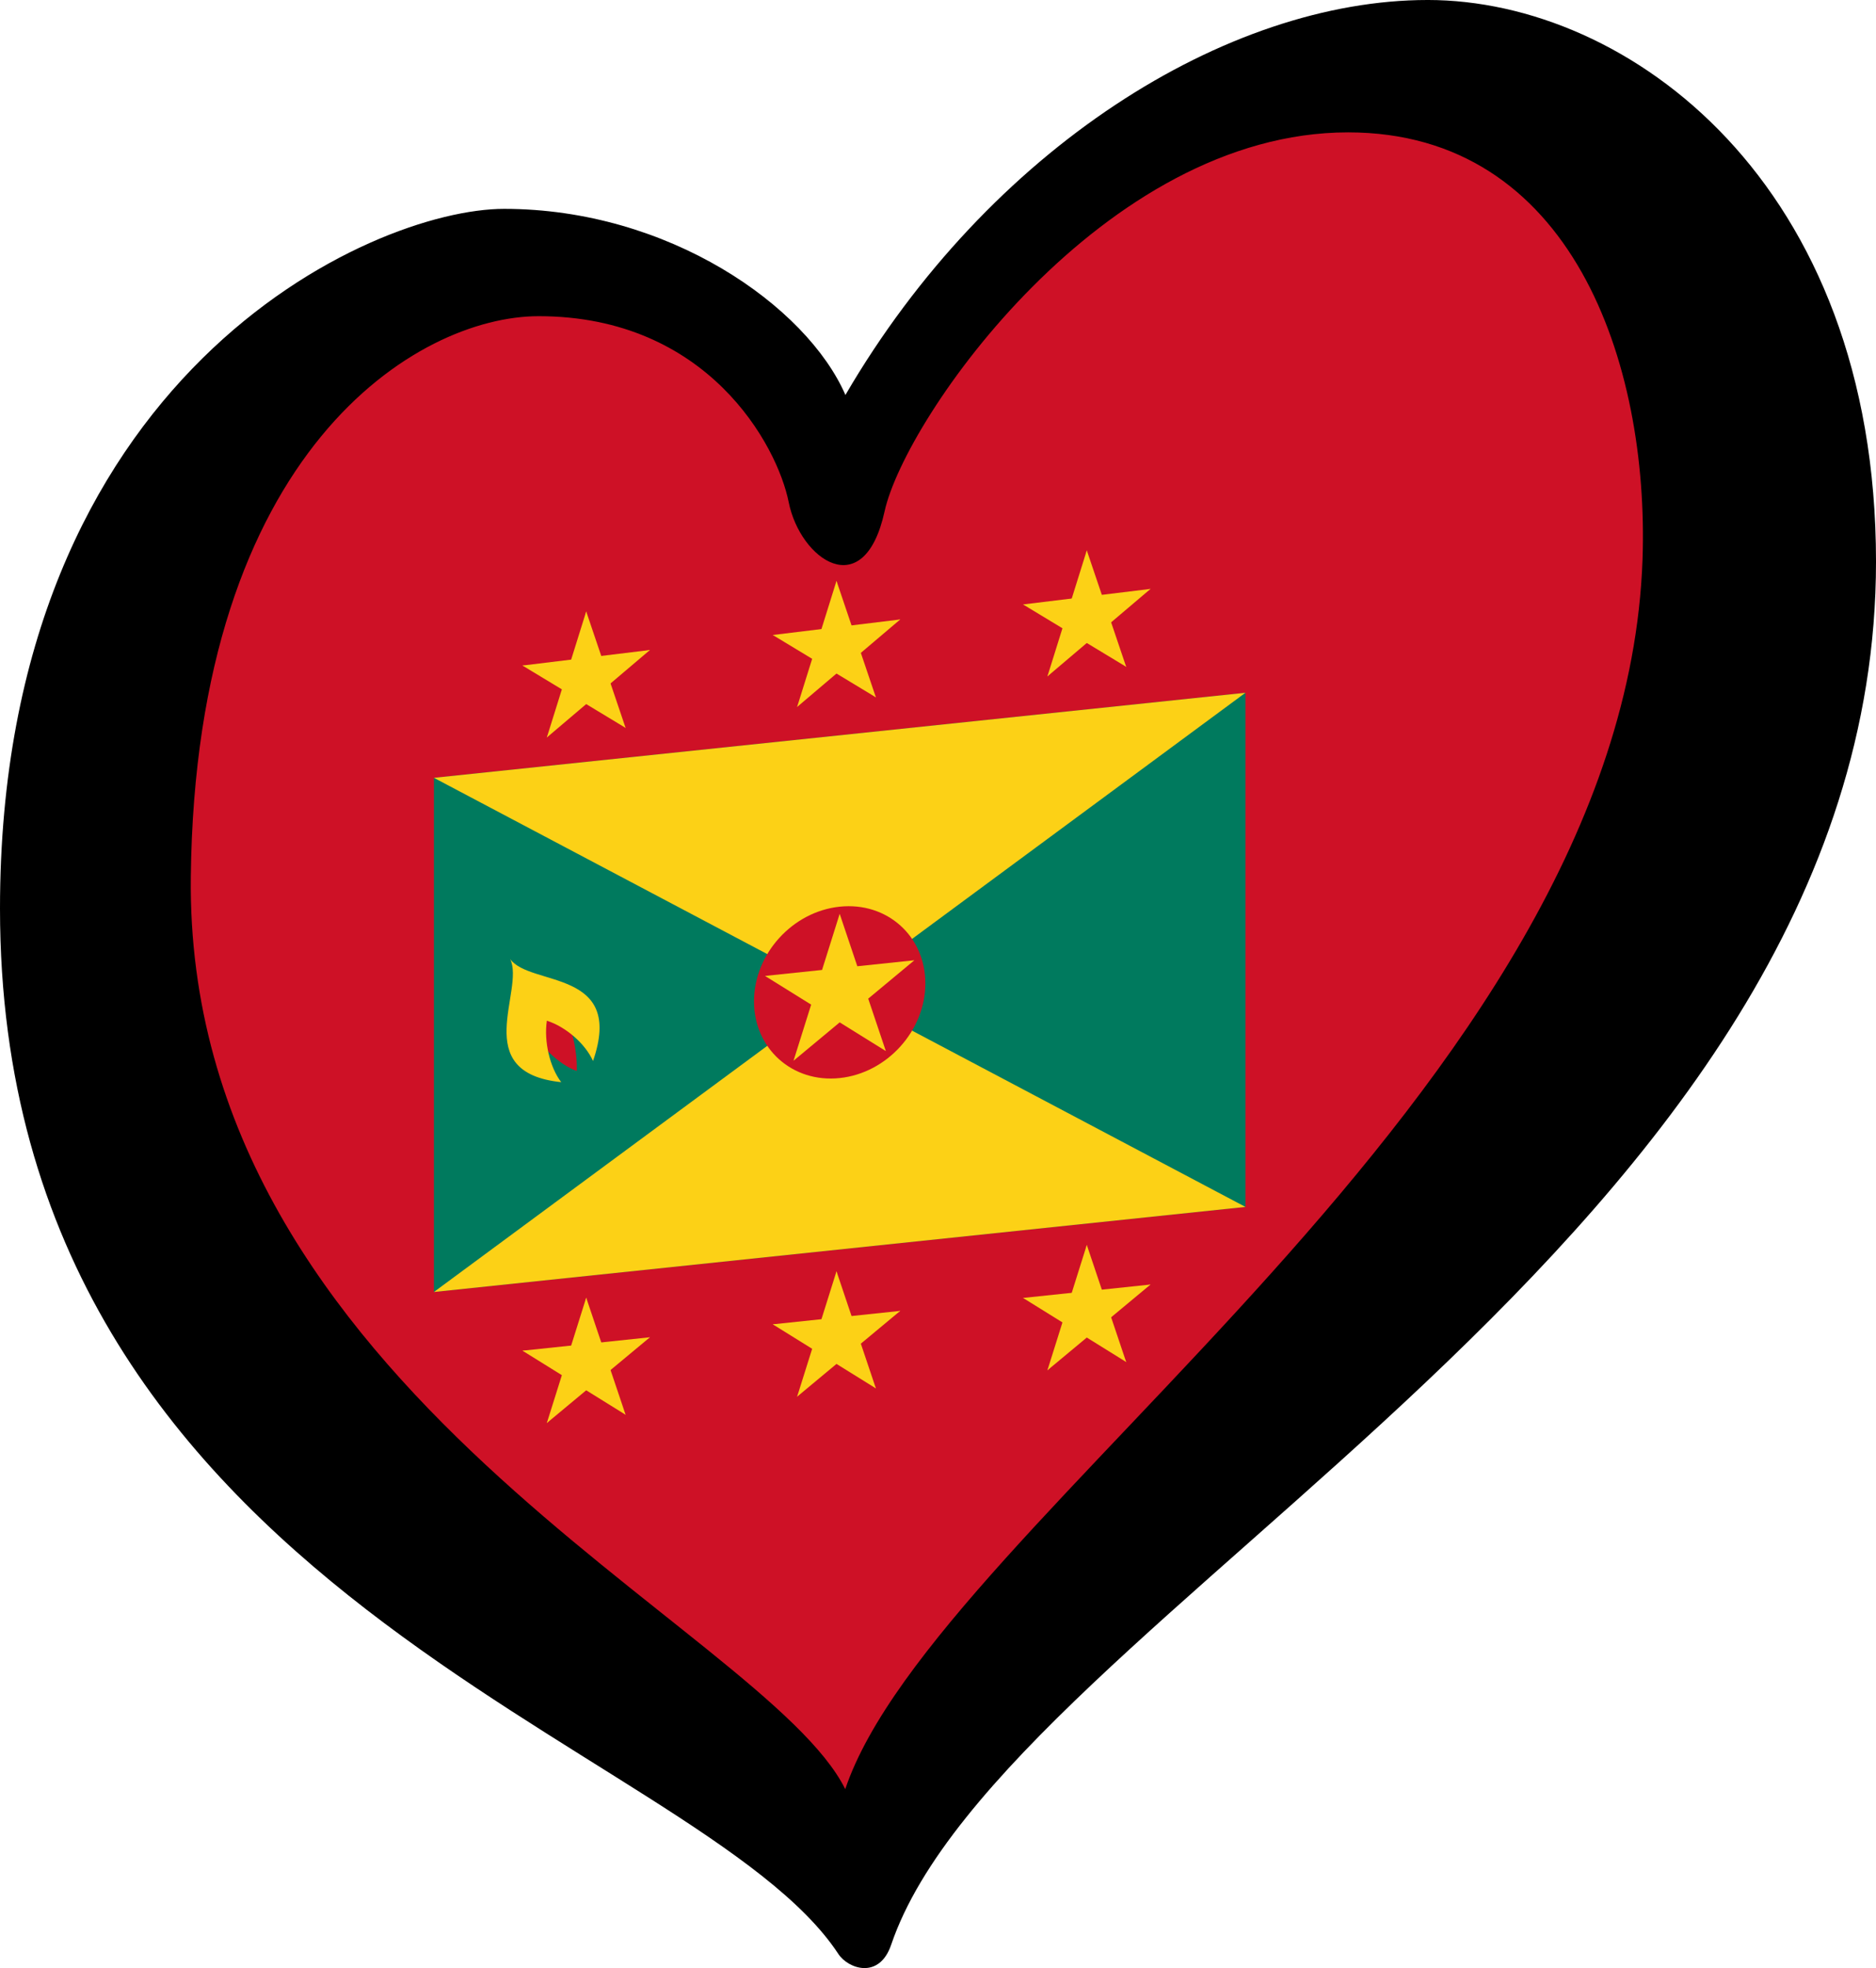 <?xml version="1.0" encoding="UTF-8" standalone="no"?>
<svg
   version="1.0"
   width="125.33"
   height="131.451"
   viewBox="0 0 263.298 157.742"
   id="svg2"
   xmlns:xlink="http://www.w3.org/1999/xlink"
   xmlns="http://www.w3.org/2000/svg"
   xmlns:svg="http://www.w3.org/2000/svg"
   xmlns:rdf="http://www.w3.org/1999/02/22-rdf-syntax-ns#"
   xmlns:cc="http://creativecommons.org/ns#"
   xmlns:dc="http://purl.org/dc/elements/1.1/">
  <defs
     id="defs4">
    <g
       id="s">
      <g
         id="c">
        <path
           id="t"
           d="M 0,-1 V 0 H 0.5"
           transform="rotate(18,0,-1)"
           fill="#fcd116" />
        <use
           xlink:href="#t"
           transform="scale(-1,1)"
           id="use9"
           x="0"
           y="0"
           width="100%"
           height="100%" />
      </g>
      <use
         xlink:href="#c"
         transform="rotate(72)"
         id="use11"
         x="0"
         y="0"
         width="100%"
         height="100%" />
      <use
         xlink:href="#c"
         transform="rotate(144)"
         id="use13"
         x="0"
         y="0"
         width="100%"
         height="100%" />
      <use
         xlink:href="#c"
         transform="rotate(-144)"
         id="use15"
         x="0"
         y="0"
         width="100%"
         height="100%" />
      <use
         xlink:href="#c"
         transform="rotate(-72)"
         id="use17"
         x="0"
         y="0"
         width="100%"
         height="100%" />
    </g>
  </defs>
  <g
     id="g7108">
    <path
       style="fill:#ce1126;fill-opacity:1;stroke-width:0.53"
       d="M 5.027,90.489 C 43.439,128.931 81.901,167.373 120.262,205.815 163.69,157.933 207.119,110.05 250.547,62.168 244.979,28.391 239.411,-5.387 233.844,-39.165 211.202,-41.021 188.559,-42.876 165.918,-44.732 149.585,-28.029 133.254,-11.326 116.922,5.377 106.529,-3.902 96.135,-13.182 85.742,-22.461 66.621,-15.57 47.5,-8.678 28.378,-1.786 20.595,28.972 12.811,59.73 5.027,90.489 Z"
       id="path4-5" />
    <g
       id="g7086">
      <g
         id="g6805"
         transform="matrix(0.84,-0.015,0,0.84,19.837,-0.413)">
        <use
           id="use34-5"
           y="0"
           x="0"
           xlink:href="#s2-1"
           width="100%"
           height="100%"
           transform="translate(-41.82,151.777)" />
        <use
           id="use36-8"
           y="0"
           xlink:href="#s2-1"
           x="0"
           width="100%"
           height="100%"
           transform="translate(-1.181312e-7,148.118)" />
        <use
           id="use38-1"
           y="0"
           x="0"
           xlink:href="#s2-1"
           width="100%"
           height="100%"
           transform="translate(41.82,144.459)" />
      </g>
      <g
         id="g6472"
         transform="matrix(0.84,-0.029,0,0.84,19.837,28.759)">
        <use
           id="use29-2"
           x="0"
           xlink:href="#s2-1"
           y="0"
           width="100%"
           height="100%"
           transform="translate(-41.82,3.659)" />
        <use
           transform="matrix(11.195,-0.979,0,11.195,116.15,7.523)"
           xlink:href="#s"
           id="s2-1"
           x="0"
           y="0"
           width="100%"
           height="100%" />
        <use
           id="use32-3"
           x="0"
           xlink:href="#s2-1"
           y="0"
           width="100%"
           height="100%"
           transform="translate(41.82,-3.659)" />
      </g>
      <g
         id="g5621"
         transform="matrix(0.334,-0.035,0,0.334,30.175,39.128)">
        <path
           fill="#007a5e"
           d="M 92,42 H 433 V 258 H 92 Z"
           id="path859"
           style="stroke-width:0.905" />
        <path
           d="M 92,42 H 433 L 92,258 h 341 z"
           fill="#fcd116"
           id="path861"
           style="stroke-width:0.905" />
        <g
           id="g5357"
           transform="translate(6.25)">
          <path
             d="m 125.444,150.113 c 4.262,8.515 12.757,17.893 20.313,21.321 0.367,-8.513 -2.341,-19.515 -6.224,-28.33 z"
             fill="#ce1126"
             id="path865" />
          <path
             d="m 117.784,121.487 c 6.35,13.695 -17.533,45.856 21.453,53.976 -4.736,-6.643 -7.33,-17.752 -6.04,-26.456 8.095,3.448 16.212,11.464 19.402,18.972 13.444,-37.484 -26.456,-33.922 -34.815,-46.492 z"
             fill="#fcd116"
             id="path867" />
        </g>
        <g
           id="g5361"
           transform="translate(12.5,-200)">
          <circle
             r="36"
             cy="350"
             cx="250"
             fill="#ce1126"
             id="circle863" />
          <path
             d="m 250,317 -19.397,59.697 50.782,-36.895 h -62.769 l 50.782,36.895 z"
             fill="#fcd116"
             id="path881" />
        </g>
      </g>
    </g>
    <path
       d="m 26.781,63.806 c 0.668,-59.9 31.841,-78.647 48.817,-78.647 23.707,0 33.499,18.098 35.099,26.111 1.599,8.006 10.572,14.41 13.455,1.277 2.885,-13.133 30.775,-53.181 65.053,-53.181 31.393,0 42.266,32.374 41.325,59.92 C 227.91,94.238 131.342,154.065 118.631,191.842 107.313,169.012 25.932,135.929 26.781,63.806 Z M 200.369,-59.208 c -28.192,0 -61.532,20.821 -81.713,55.422 C 113.211,-16.282 93.809,-29.9 70.747,-29.9 52.163,-29.9 0,-6.674 0,68.29 0,165.035 97.892,184.906 117.669,214.976 c 1.36,2.068 5.739,3.63 7.411,-1.311 15.839,-46.546 138.219,-99.245 138.219,-194.067 -10e-4,-53.178 -34.739,-78.807 -62.93,-78.807 z"
       id="path8-9"
       style="stroke-width:0.53" />
  </g>
</svg>
